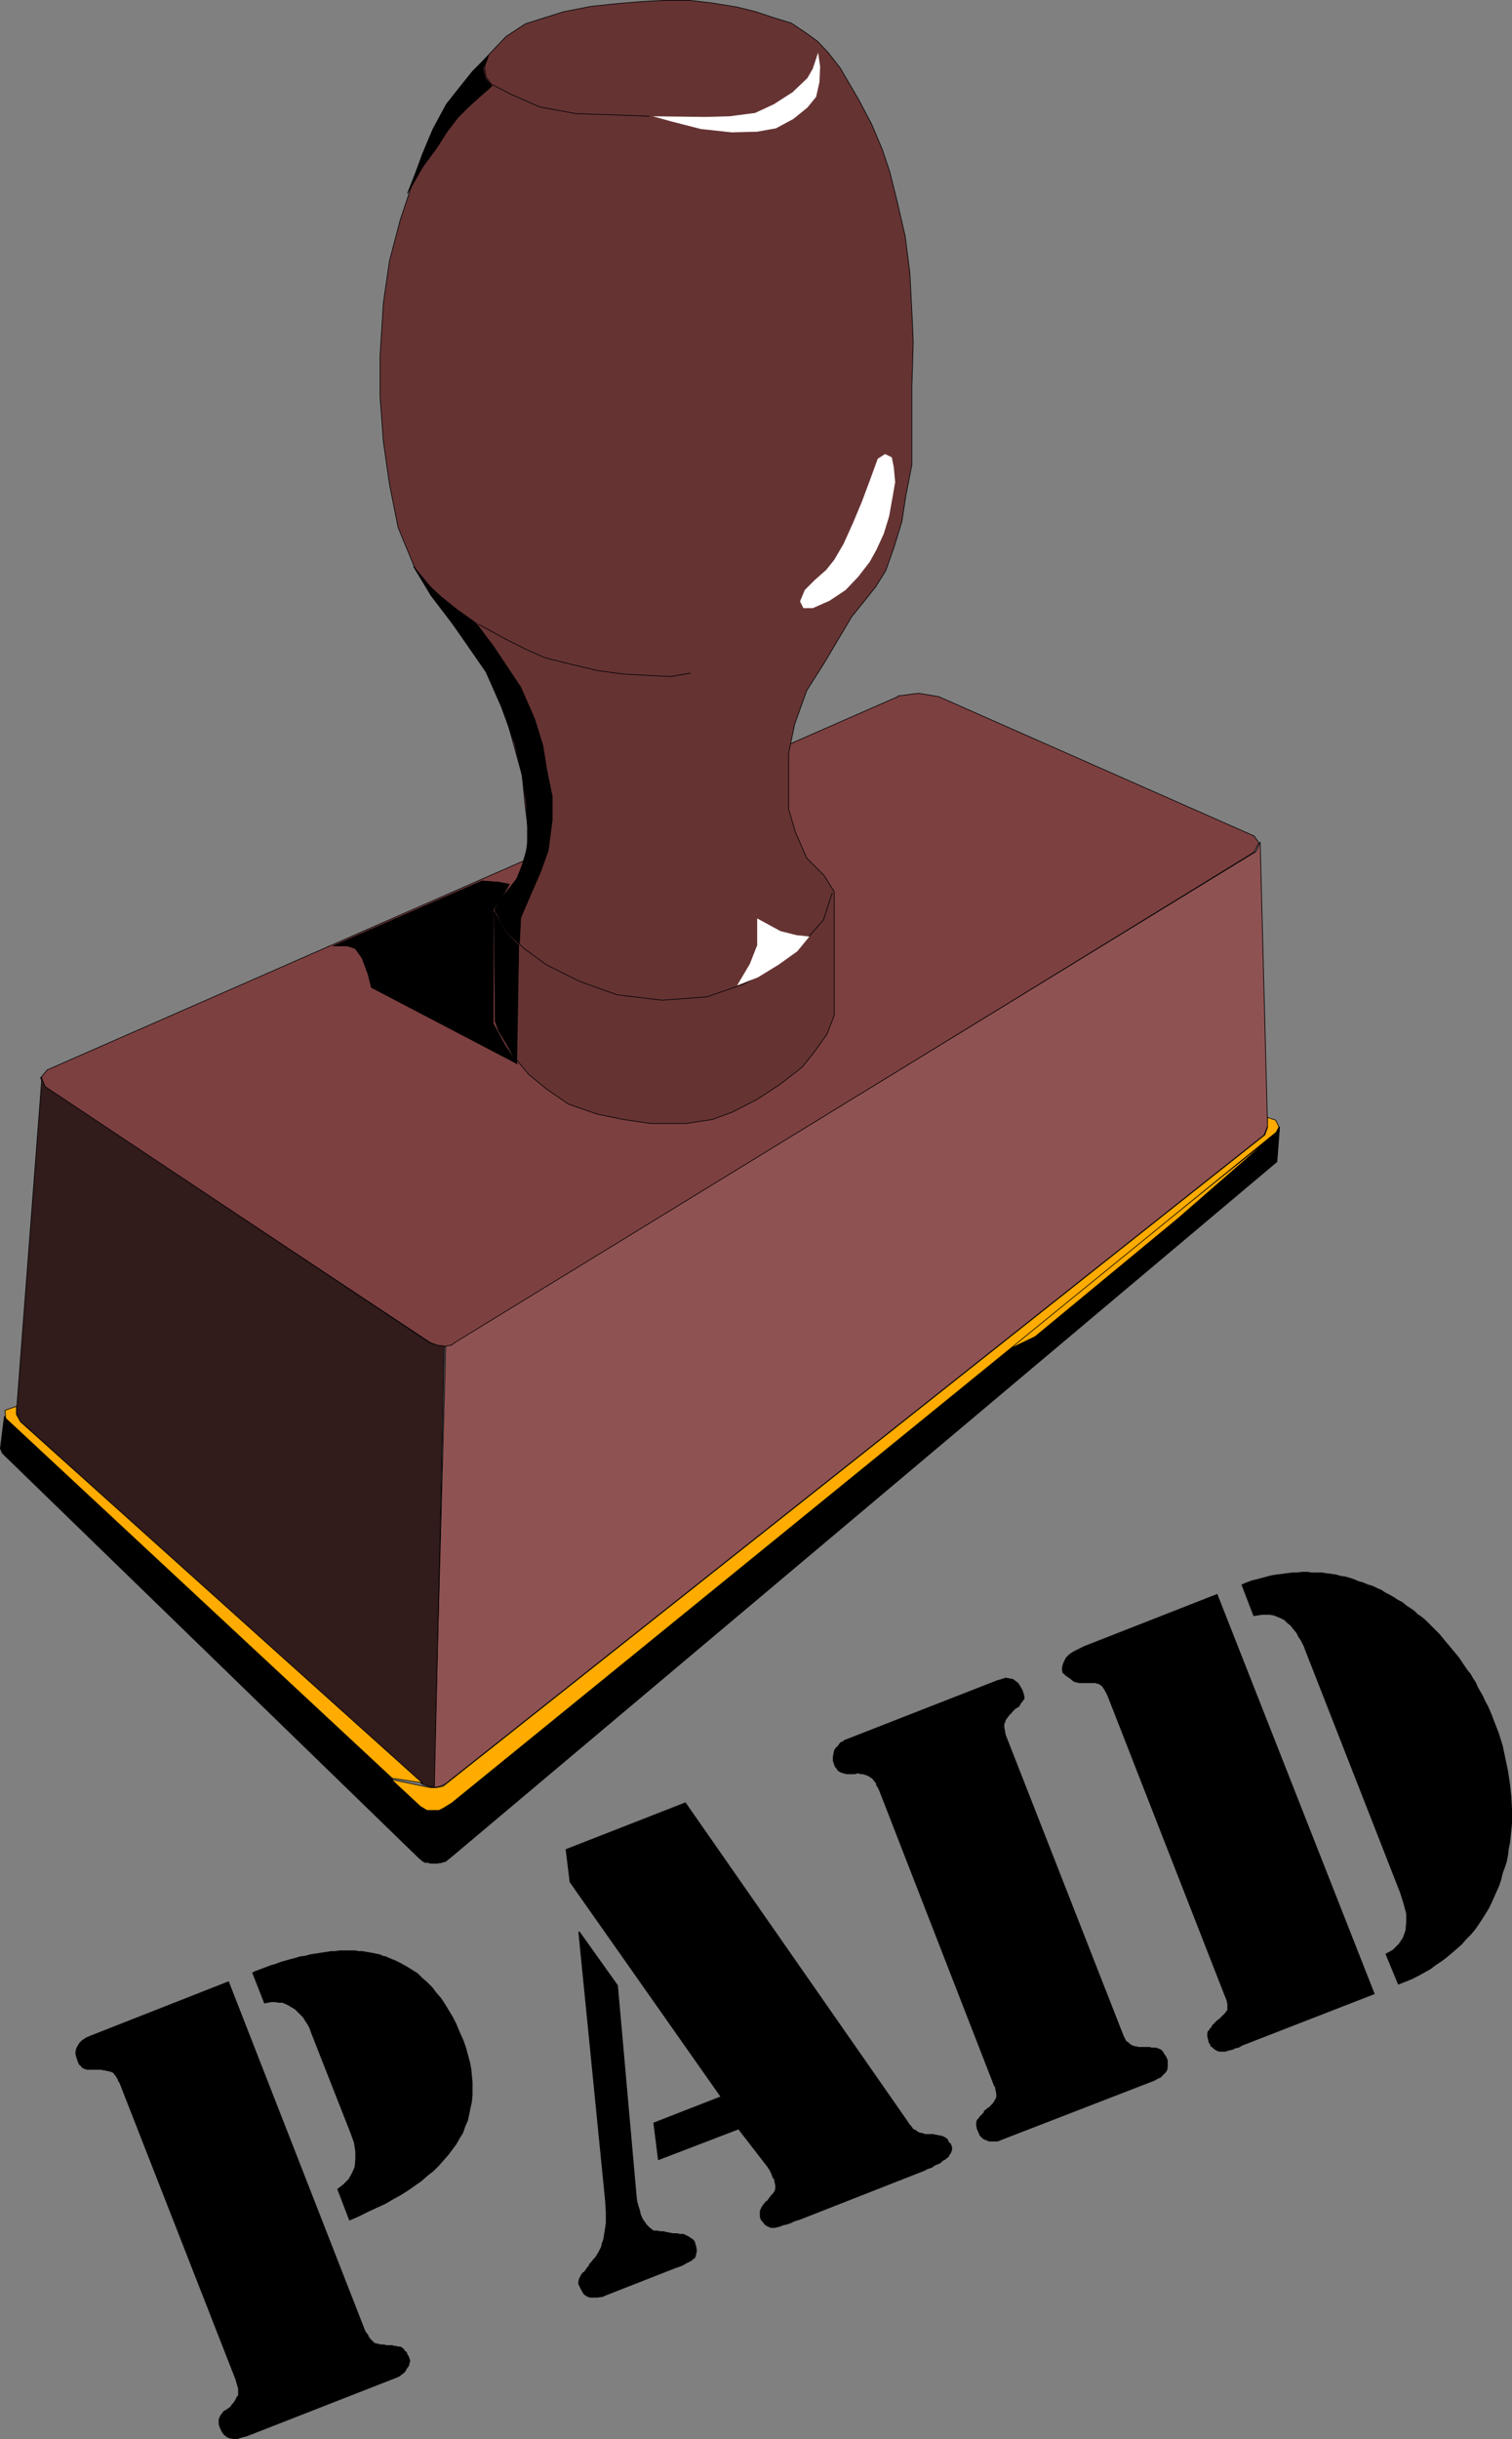 <?xml version="1.0" encoding="UTF-8" standalone="no"?>
<svg
   version="1.0"
   width="96.505mm"
   height="155.604mm"
   id="svg39"
   sodipodi:docname="Paid.wmf"
   xmlns:inkscape="http://www.inkscape.org/namespaces/inkscape"
   xmlns:sodipodi="http://sodipodi.sourceforge.net/DTD/sodipodi-0.dtd"
   xmlns="http://www.w3.org/2000/svg"
   xmlns:svg="http://www.w3.org/2000/svg">
  <rect width="100%" height="100%" fill="#808080" stroke="none"/>
  <sodipodi:namedview
     id="namedview39"
     pagecolor="#ffffff"
     bordercolor="#000000"
     borderopacity="0.25"
     inkscape:showpageshadow="2"
     inkscape:pageopacity="0.0"
     inkscape:pagecheckerboard="0"
     inkscape:deskcolor="#d1d1d1"
     inkscape:document-units="mm" />
  <defs
     id="defs1">
    <pattern
       id="WMFhbasepattern"
       patternUnits="userSpaceOnUse"
       width="6"
       height="6"
       x="0"
       y="0" />
  </defs>
  <path
     style="fill:#7d4040;fill-opacity:1;fill-rule:evenodd;stroke:none"
     d="m 216.585,167.812 5.009,-0.646 4.847,0.808 76.1,33.611 1.131,1.616 -1.131,2.262 -192.43,118.285 -1.454,0.808 -1.293,0.162 -1.616,-0.162 -1.939,-0.808 -92.903,-61.566 -1.131,-2.262 1.616,-1.939 205.194,-90.006 v 0 z"
     id="path1" />
  <path
     style="fill:none;stroke:#000000;stroke-width:0.162px;stroke-linecap:round;stroke-linejoin:round;stroke-miterlimit:4;stroke-dasharray:none;stroke-opacity:1"
     d="m 216.585,167.812 5.009,-0.646 4.847,0.808 76.1,33.611 1.131,1.616 -1.131,2.262 -192.43,118.285 -1.454,0.808 -1.293,0.162 -1.616,-0.162 -1.939,-0.808 -92.903,-61.566 -1.131,-2.262 1.616,-1.939 205.194,-90.006 v 0"
     id="path2" />
  <path
     style="fill:#663333;fill-opacity:1;fill-rule:evenodd;stroke:none"
     d="m 126.752,194.96 -0.808,-8.08 -3.716,-13.412 -3.878,-9.857 -6.14,-9.211 -8.079,-10.665 -4.201,-7.11 -3.878,-9.372 -2.1,-10.503 -1.454,-10.18 -0.808,-10.827 V 85.724 l 0.808,-12.766 1.454,-10.019 2.585,-9.857 3.07,-9.211 4.039,-10.827 4.201,-7.756 6.14,-7.918 4.847,-5.171 3.231,-3.393 4.686,-3.07 3.555,-1.131 5.655,-1.778 6.624,-1.293 6.14,-0.646 5.817,-0.485 5.817,-0.323 h 5.978 l 5.493,0.646 5.978,0.97 4.524,1.131 4.362,1.454 4.201,1.293 3.393,2.262 2.908,2.101 2.585,2.747 2.908,3.717 2.262,3.878 2.262,3.878 3.07,5.817 2.585,6.14 1.777,5.333 1.616,6.464 2.1,9.049 1.131,8.888 0.485,9.372 0.323,7.11 -0.323,10.827 v 11.473 7.433 l -1.454,7.433 -0.969,6.302 -1.939,6.302 -1.939,5.494 -2.424,3.878 -2.424,3.07 -3.393,4.201 -6.624,11.15 -4.201,6.625 -2.908,8.08 -1.454,6.948 v 6.787 6.787 l 1.616,5.494 2.747,6.302 4.201,4.201 2.424,3.878 v 29.894 l -1.777,4.525 -3.231,4.525 -2.747,3.393 -5.17,4.04 -5.655,3.717 -5.978,3.07 -4.847,1.778 -6.301,0.97 h -8.563 l -6.624,-0.97 -6.301,-1.293 -6.948,-2.424 -5.17,-3.555 -4.362,-3.555 -3.878,-4.686 -2.908,-5.171 -1.293,-2.909 v -26.986 l 2.585,-4.04 2.747,-3.555 1.939,-5.171 0.808,-5.333 -0.808,-6.302 z"
     id="path3" />
  <path
     style="fill:none;stroke:#000000;stroke-width:0.162px;stroke-linecap:round;stroke-linejoin:round;stroke-miterlimit:4;stroke-dasharray:none;stroke-opacity:1"
     d="m 126.752,194.96 -0.808,-8.08 -3.716,-13.412 -3.878,-9.857 -6.14,-9.211 -8.079,-10.665 -4.201,-7.11 -3.878,-9.372 -2.1,-10.503 -1.454,-10.18 -0.808,-10.827 V 85.724 l 0.808,-12.766 1.454,-10.019 2.585,-9.857 3.07,-9.211 4.039,-10.827 4.201,-7.756 6.14,-7.918 4.847,-5.171 3.231,-3.393 4.686,-3.07 3.555,-1.131 5.655,-1.778 6.624,-1.293 6.14,-0.646 5.817,-0.485 5.817,-0.323 h 5.978 l 5.493,0.646 5.978,0.97 4.524,1.131 4.362,1.454 4.201,1.293 3.393,2.262 2.908,2.101 2.585,2.747 2.908,3.717 2.262,3.878 2.262,3.878 3.07,5.817 2.585,6.14 1.777,5.333 1.616,6.464 2.1,9.049 1.131,8.888 0.485,9.372 0.323,7.11 -0.323,10.827 v 11.473 7.433 l -1.454,7.433 -0.969,6.302 -1.939,6.302 -1.939,5.494 -2.424,3.878 -2.424,3.07 -3.393,4.201 -6.624,11.15 -4.201,6.625 -2.908,8.08 -1.454,6.948 v 6.787 6.787 l 1.616,5.494 2.747,6.302 4.201,4.201 2.424,3.878 v 29.894 l -1.777,4.525 -3.231,4.525 -2.747,3.393 -5.17,4.04 -5.655,3.717 -5.978,3.07 -4.847,1.778 -6.301,0.97 h -8.563 l -6.624,-0.97 -6.301,-1.293 -6.948,-2.424 -5.17,-3.555 -4.362,-3.555 -3.878,-4.686 -2.908,-5.171 -1.293,-2.909 v -26.986 l 2.585,-4.04 2.747,-3.555 1.939,-5.171 0.808,-5.333 -0.808,-6.302 v 0"
     id="path4" />
  <path
     style="fill:#8f5252;fill-opacity:1;fill-rule:evenodd;stroke:none"
     d="m 107.525,324.556 1.293,-0.162 1.131,-0.808 193.076,-118.285 0.969,-2.262 1.777,68.515 -0.808,2.101 -197.439,156.42 -1.293,0.646 -1.616,0.323 2.908,-106.489 z"
     id="path5" />
  <path
     style="fill:none;stroke:#000000;stroke-width:0.162px;stroke-linecap:round;stroke-linejoin:round;stroke-miterlimit:4;stroke-dasharray:none;stroke-opacity:1"
     d="m 107.525,324.556 1.293,-0.162 1.131,-0.808 193.076,-118.285 0.969,-2.262 1.777,68.515 -0.808,2.101 -197.439,156.42 -1.293,0.646 -1.616,0.323 2.908,-106.489 v 0"
     id="path6" />
  <path
     style="fill:#311b1b;fill-opacity:1;fill-rule:evenodd;stroke:none"
     d="m 9.937,259.758 0.969,2.262 92.741,61.728 1.939,0.646 1.616,0.162 -2.424,106.489 -1.454,-0.323 -1.454,-0.485 -97.427,-87.906 -0.485,-1.778 6.14,-80.634 v 0 z"
     id="path7" />
  <path
     style="fill:none;stroke:#000000;stroke-width:0.162px;stroke-linecap:round;stroke-linejoin:round;stroke-miterlimit:4;stroke-dasharray:none;stroke-opacity:1"
     d="m 9.937,259.758 0.969,2.262 92.741,61.728 1.939,0.646 1.616,0.162 -2.424,106.489 -1.454,-0.323 -1.454,-0.485 -97.427,-87.906 -0.485,-1.778 6.14,-80.634 v 0"
     id="path8" />
  <path
     style="fill:#000000;fill-opacity:1;fill-rule:evenodd;stroke:none"
     d="m 102.678,448.981 0.323,-12.766 -1.131,-0.485 -100.82,-94.208 -0.969,7.756 0.485,1.131 100.497,97.601 0.969,0.808 0.646,0.323 v 0 z"
     id="path9" />
  <path
     style="fill:none;stroke:#000000;stroke-width:0.162px;stroke-linecap:round;stroke-linejoin:round;stroke-miterlimit:4;stroke-dasharray:none;stroke-opacity:1"
     d="m 102.678,448.981 0.323,-12.766 -1.131,-0.485 -100.82,-94.208 -0.969,7.756 0.485,1.131 100.497,97.601 0.969,0.808 0.646,0.323 v 0"
     id="path10" />
  <path
     style="fill:#000000;fill-opacity:1;fill-rule:evenodd;stroke:none"
     d="m 102.678,448.981 1.293,0.323 h 1.293 l 1.131,-0.162 1.131,-0.323 1.777,-1.454 198.731,-167.247 0.646,-8.403 -0.646,0.97 -199.216,161.914 -1.777,1.131 -1.131,0.485 -1.131,0.162 -1.777,-0.162 -0.323,12.927 v 0 z"
     id="path11" />
  <path
     style="fill:none;stroke:#000000;stroke-width:0.162px;stroke-linecap:round;stroke-linejoin:round;stroke-miterlimit:4;stroke-dasharray:none;stroke-opacity:1"
     d="m 102.678,448.981 1.293,0.323 h 1.293 l 1.131,-0.162 1.131,-0.323 1.777,-1.454 198.731,-167.247 0.646,-8.403 -0.646,0.97 -199.216,161.914 -1.777,1.131 -1.131,0.485 -1.131,0.162 -1.777,-0.162 -0.323,12.927 v 0"
     id="path12" />
  <path
     style="fill:#ffab00;fill-opacity:1;fill-rule:evenodd;stroke:none"
     d="m 241.951,326.01 64.79,-51.871 -22.62,19.714 -34.414,28.44 -7.755,3.717 z"
     id="path13" />
  <path
     style="fill:none;stroke:#000000;stroke-width:0.162px;stroke-linecap:round;stroke-linejoin:round;stroke-miterlimit:4;stroke-dasharray:none;stroke-opacity:1"
     d="m 241.951,326.01 64.79,-51.871 -22.62,19.714 -34.414,28.44 -7.755,3.717 v 0"
     id="path14" />
  <path
     style="fill:#ffab00;fill-opacity:1;fill-rule:evenodd;stroke:none"
     d="m 307.71,270.1 0.808,1.616 -0.646,1.293 -198.893,161.753 -2.1,1.293 -0.969,0.485 h -1.131 -1.777 l -1.616,-0.97 -6.948,-6.464 8.563,1.778 0.969,0.162 h 1.293 l 1.616,-0.323 198.247,-157.067 0.646,-1.778 v -2.424 z"
     id="path15" />
  <path
     style="fill:none;stroke:#000000;stroke-width:0.162px;stroke-linecap:round;stroke-linejoin:round;stroke-miterlimit:4;stroke-dasharray:none;stroke-opacity:1"
     d="m 307.71,270.1 0.808,1.616 -0.646,1.293 -198.893,161.753 -2.1,1.293 -0.969,0.485 h -1.131 -1.777 l -1.616,-0.97 -6.948,-6.464 8.563,1.778 0.969,0.162 h 1.293 l 1.616,-0.323 198.247,-157.067 0.646,-1.778 v -2.424 l 1.939,0.646 v 0"
     id="path16" />
  <path
     style="fill:#ffab00;fill-opacity:1;fill-rule:evenodd;stroke:none"
     d="m 94.599,428.782 -93.226,-86.774 -0.162,-1.939 2.747,-0.97 v 1.939 l 0.969,1.778 96.942,87.098 -7.271,-1.131 z"
     id="path17" />
  <path
     style="fill:none;stroke:#000000;stroke-width:0.162px;stroke-linecap:round;stroke-linejoin:round;stroke-miterlimit:4;stroke-dasharray:none;stroke-opacity:1"
     d="m 94.599,428.782 -93.226,-86.774 -0.162,-1.939 2.747,-0.97 v 1.939 l 0.969,1.778 96.942,87.098 -7.271,-1.131 v 0"
     id="path18" />
  <path
     style="fill:#ffffff;fill-opacity:1;fill-rule:evenodd;stroke:none"
     d="m 197.358,12.685 -1.293,3.878 -1.293,2.262 -3.555,3.393 -4.524,2.909 -4.524,2.101 -6.14,0.808 -5.817,0.162 -12.764,-0.162 4.686,1.293 6.948,1.778 7.432,0.808 6.14,-0.162 4.524,-0.808 4.201,-2.262 3.393,-2.747 2.1,-2.585 0.808,-3.555 0.162,-3.717 -0.485,-3.393 z"
     id="path19" />
  <path
     style="fill:none;stroke:#000000;stroke-width:0.162px;stroke-linecap:round;stroke-linejoin:round;stroke-miterlimit:4;stroke-dasharray:none;stroke-opacity:1"
     d="m 156.642,28.036 -8.079,-0.323 -9.694,-0.323 -8.725,-1.616 -6.948,-3.07 -4.686,-2.424 -1.293,-1.778 -0.323,-2.424 0.808,-2.262"
     id="path20" />
  <path
     style="fill:#ffffff;fill-opacity:1;fill-rule:evenodd;stroke:none"
     d="m 213.515,109.478 -1.777,1.131 -1.939,5.332 -1.939,5.171 -2.1,5.009 -2.262,5.009 -2.262,3.878 -1.939,2.424 -2.747,2.424 -2.424,2.424 -1.131,2.747 0.808,1.616 h 2.262 l 4.039,-1.778 3.878,-2.585 3.07,-3.232 2.747,-3.555 1.616,-2.909 1.777,-3.878 1.293,-4.201 0.808,-4.525 0.646,-3.717 -0.323,-3.555 -0.485,-2.424 -1.616,-0.808 z"
     id="path21" />
  <path
     style="fill:none;stroke:#000000;stroke-width:0.162px;stroke-linecap:round;stroke-linejoin:round;stroke-miterlimit:4;stroke-dasharray:none;stroke-opacity:1"
     d="m 166.498,162.318 -4.686,0.808 -6.624,-0.323 -5.332,-0.323 -5.817,-0.808 -6.786,-1.616 -5.817,-1.454 -4.686,-2.101 -4.524,-2.262 -6.786,-3.717"
     id="path22" />
  <path
     style="fill:none;stroke:#000000;stroke-width:0.162px;stroke-linecap:round;stroke-linejoin:round;stroke-miterlimit:4;stroke-dasharray:none;stroke-opacity:1"
     d="m 118.996,219.522 3.231,5.171 4.039,3.878 5.493,4.04 8.079,4.04 9.048,3.232 10.825,1.293 10.825,-0.808 8.886,-3.07 7.109,-4.201 5.332,-3.555 3.393,-3.878 3.393,-3.878 2.1,-6.464"
     id="path23" />
  <path
     style="fill:#ffffff;fill-opacity:1;fill-rule:evenodd;stroke:none"
     d="m 195.258,225.824 -3.07,-0.323 -3.878,-0.97 -5.655,-3.07 v 6.464 l -1.777,4.525 -3.07,5.171 5.009,-1.939 5.009,-3.07 4.524,-3.232 2.908,-3.555 z"
     id="path24" />
  <path
     style="fill:#000000;fill-opacity:1;fill-rule:evenodd;stroke:none"
     d="m 130.306,210.472 -2.262,5.171 -2.424,5.656 -0.323,6.302 -3.07,-2.909 -2.908,-5.333 1.616,-2.747 3.716,-4.686 1.293,-3.232 1.293,-4.363 v -5.171 l -0.323,-5.817 -0.969,-6.464 -1.777,-7.595 -3.231,-8.888 -3.716,-8.403 -8.402,-12.119 -4.847,-6.302 -4.201,-6.948 4.039,4.848 2.585,2.424 4.039,3.232 4.362,3.07 4.362,5.817 6.463,9.695 3.393,7.756 1.939,6.302 0.969,5.979 1.293,6.302 v 5.656 l -0.969,7.433 z"
     id="path25" />
  <path
     style="fill:none;stroke:#000000;stroke-width:0.162px;stroke-linecap:round;stroke-linejoin:round;stroke-miterlimit:4;stroke-dasharray:none;stroke-opacity:1"
     d="m 130.306,210.472 -2.262,5.171 -2.424,5.656 -0.323,6.302 -3.07,-2.909 -2.908,-5.333 1.616,-2.747 3.716,-4.686 1.293,-3.232 1.293,-4.363 v -5.171 l -0.323,-5.817 -0.969,-6.464 -1.777,-7.595 -3.231,-8.888 -3.716,-8.403 -8.402,-12.119 -4.847,-6.302 -4.201,-6.948 4.039,4.848 2.585,2.424 4.039,3.232 4.362,3.07 4.362,5.817 6.463,9.695 3.393,7.756 1.939,6.302 0.969,5.979 1.293,6.302 v 5.656 l -0.969,7.433 -1.939,5.333 v 0"
     id="path26" />
  <path
     style="fill:#000000;fill-opacity:1;fill-rule:evenodd;stroke:none"
     d="m 116.25,212.412 4.201,0.323 2.424,0.485 -1.777,3.07 -2.1,3.07 v 27.47 l 2.908,5.333 2.908,4.363 -35.222,-18.421 -0.808,-3.232 -1.454,-3.878 -1.616,-2.262 -1.939,-0.646 h -3.393 l 35.869,-15.674 z"
     id="path27" />
  <path
     style="fill:none;stroke:#000000;stroke-width:0.162px;stroke-linecap:round;stroke-linejoin:round;stroke-miterlimit:4;stroke-dasharray:none;stroke-opacity:1"
     d="m 116.25,212.412 4.201,0.323 2.424,0.485 -1.777,3.07 -2.1,3.07 v 27.47 l 2.908,5.333 2.908,4.363 -35.222,-18.421 -0.808,-3.232 -1.454,-3.878 -1.616,-2.262 -1.939,-0.646 h -3.393 l 35.869,-15.674 v 0"
     id="path28" />
  <path
     style="fill:#000000;fill-opacity:1;fill-rule:evenodd;stroke:none"
     d="m 119.481,246.346 0.808,2.262 2.262,3.555 2.1,4.201 0.485,-28.44 -3.07,-3.07 -2.908,-5.009 0.323,26.501 z"
     id="path29" />
  <path
     style="fill:none;stroke:#000000;stroke-width:0.162px;stroke-linecap:round;stroke-linejoin:round;stroke-miterlimit:4;stroke-dasharray:none;stroke-opacity:1"
     d="m 119.481,246.346 0.808,2.262 2.262,3.555 2.1,4.201 0.485,-28.44 -3.07,-3.07 -2.908,-5.009 0.323,26.501 v 0"
     id="path30" />
  <path
     style="fill:#000000;fill-opacity:1;fill-rule:evenodd;stroke:none"
     d="m 110.11,22.057 -2.424,3.07 -3.231,5.979 -2.585,6.14 -1.777,4.848 -1.777,4.525 3.716,-6.464 3.231,-4.363 2.585,-4.04 2.585,-3.393 2.585,-2.585 3.231,-2.909 2.424,-2.101 -1.616,-1.939 -0.485,-2.424 1.293,-3.07 -3.878,3.878 z"
     id="path31" />
  <path
     style="fill:none;stroke:#000000;stroke-width:0.162px;stroke-linecap:round;stroke-linejoin:round;stroke-miterlimit:4;stroke-dasharray:none;stroke-opacity:1"
     d="m 110.11,22.057 -2.424,3.07 -3.231,5.979 -2.585,6.14 -1.777,4.848 -1.777,4.525 3.716,-6.464 3.231,-4.363 2.585,-4.04 2.585,-3.393 2.585,-2.585 3.231,-2.909 2.424,-2.101 -1.616,-1.939 -0.485,-2.424 1.293,-3.07 -3.878,3.878 -3.878,4.848 v 0"
     id="path32" />
  <path
     style="fill:#000000;fill-opacity:1;fill-rule:evenodd;stroke:none"
     d="m 293.654,384.344 37.969,96.47 -31.991,12.443 -0.808,0.485 -0.808,0.162 -0.646,0.323 -0.646,0.162 -0.646,0.162 -0.485,0.162 h -0.485 -0.485 -0.485 l -0.485,-0.162 -0.323,-0.162 -0.485,-0.323 -0.323,-0.323 -0.485,-0.323 -0.162,-0.485 -0.323,-0.485 -0.162,-0.808 -0.162,-0.646 v -0.646 l 0.162,-0.646 0.323,-0.162 0.162,-0.485 0.323,-0.162 0.162,-0.485 0.323,-0.323 0.323,-0.323 0.323,-0.323 0.323,-0.323 0.485,-0.323 0.323,-0.323 0.323,-0.323 0.323,-0.323 0.323,-0.323 0.162,-0.162 0.162,-0.323 0.323,-0.323 v -0.646 -0.808 l -0.162,-0.808 -0.323,-0.808 -0.323,-0.808 -27.79,-71.1 -0.323,-0.808 -0.323,-0.646 -0.323,-0.646 -0.323,-0.485 -0.323,-0.485 -0.162,-0.162 -0.323,-0.162 -0.162,-0.162 -0.323,-0.162 h -0.323 l -0.323,-0.162 h -0.485 -0.485 -0.485 -0.646 -0.646 -0.646 -0.485 l -0.808,-0.162 -0.485,-0.162 -0.485,-0.323 -0.323,-0.323 -0.485,-0.323 -0.485,-0.323 v -0.162 h -0.323 l -0.162,-0.323 -0.485,-0.323 -0.162,-0.97 0.162,-0.97 0.323,-0.808 0.485,-0.97 0.808,-0.808 0.969,-0.646 1.293,-0.646 1.293,-0.646 32.152,-12.604 z"
     id="path33" />
  <path
     style="fill:#000000;fill-opacity:1;fill-rule:evenodd;stroke:none"
     d="m 299.47,382.082 1.131,-0.485 1.293,-0.485 1.293,-0.323 1.293,-0.323 1.131,-0.323 1.293,-0.323 1.131,-0.162 1.293,-0.162 1.131,-0.162 1.293,-0.162 h 1.131 l 1.293,-0.162 h 1.131 l 1.131,0.162 h 1.131 1.293 l 0.969,0.162 1.293,0.162 1.131,0.162 1.131,0.323 1.131,0.162 1.131,0.323 0.969,0.323 1.131,0.485 1.131,0.323 1.131,0.485 1.131,0.323 0.969,0.485 1.131,0.485 0.969,0.646 0.969,0.485 1.131,0.646 0.969,0.646 0.969,0.485 0.969,0.808 0.969,0.646 0.969,0.646 0.808,0.808 0.969,0.646 0.969,0.808 0.808,0.808 0.808,0.808 0.808,0.808 0.969,0.97 0.646,0.808 0.808,0.97 0.808,0.97 0.808,0.97 0.808,0.97 0.808,0.97 0.646,0.97 0.646,0.97 0.646,0.97 0.808,0.97 0.646,1.131 0.646,0.97 0.485,1.131 0.646,1.131 0.646,1.131 0.485,1.131 0.646,1.131 0.485,1.131 0.485,1.131 0.485,1.293 1.131,2.909 0.969,3.07 0.646,3.07 0.646,3.07 0.485,3.232 0.323,3.07 0.162,3.232 v 3.07 l -0.162,1.616 -0.162,1.616 -0.162,1.454 -0.323,1.616 -0.162,1.454 -0.323,1.616 -0.485,1.454 -0.485,1.293 -0.323,1.454 -0.485,1.454 -0.646,1.454 -0.646,1.454 -0.646,1.454 -0.646,1.293 -0.808,1.293 -0.808,1.293 -0.969,1.454 -0.808,1.131 -0.969,1.131 -1.131,1.131 -0.969,1.131 -1.293,1.131 -1.131,0.97 -1.131,0.97 -1.293,0.97 -1.454,0.97 -1.293,0.97 -1.454,0.808 -1.454,0.808 -1.616,0.808 -1.616,0.646 -1.616,0.646 -3.07,-7.433 1.777,-0.97 1.454,-1.454 0.969,-1.454 0.646,-1.778 0.162,-1.939 v -2.101 l -0.646,-2.424 -0.808,-2.585 -22.781,-58.173 -0.485,-1.293 -0.646,-1.293 -0.646,-0.97 -0.485,-0.97 -0.808,-0.97 -0.646,-0.808 -0.808,-0.646 -0.646,-0.646 -0.969,-0.485 -0.808,-0.323 -0.808,-0.323 -0.969,-0.162 h -0.808 -0.969 l -0.969,0.162 -1.131,0.162 z"
     id="path34" />
  <path
     style="fill:#000000;fill-opacity:1;fill-rule:evenodd;stroke:none"
     d="m 239.851,503.114 -27.79,-71.423 -0.323,-0.646 -0.323,-0.485 -0.162,-0.646 -0.323,-0.323 -0.323,-0.485 -0.323,-0.323 -0.323,-0.162 -0.162,-0.162 -0.323,-0.162 -0.323,-0.162 -0.485,-0.162 -0.485,-0.162 h -0.485 l -0.485,-0.162 h -0.485 l -0.485,0.162 h -0.485 -0.485 -0.485 -0.323 -0.323 l -0.485,-0.162 h -0.162 l -0.323,-0.162 h -0.162 l -0.323,-0.162 -0.323,-0.162 -0.162,-0.162 -0.323,-0.323 -0.162,-0.323 -0.323,-0.323 -0.162,-0.485 -0.323,-0.97 v -0.97 l 0.162,-0.808 0.162,-0.808 0.323,-0.485 0.323,-0.323 0.323,-0.323 0.323,-0.485 0.323,-0.323 0.485,-0.162 0.323,-0.323 0.485,-0.162 36.353,-14.22 1.131,-0.323 0.969,-0.323 0.808,0.162 0.969,0.162 0.646,0.485 0.646,0.485 0.485,0.808 0.485,0.808 0.323,0.97 0.162,0.646 v 0.646 l -0.323,0.323 -0.162,0.323 -0.323,0.323 -0.162,0.323 -0.162,0.323 -0.323,0.323 -0.323,0.162 -0.485,0.323 -0.323,0.323 -0.323,0.323 -0.323,0.485 -0.323,0.162 -0.162,0.323 -0.323,0.323 -0.162,0.323 -0.323,0.323 v 0.323 l -0.323,0.646 v 0.808 l 0.162,0.808 0.162,0.97 28.436,72.554 0.323,0.646 0.323,0.646 0.485,0.323 0.323,0.323 0.485,0.323 0.323,0.162 0.485,0.162 h 0.323 l 0.485,0.162 h 0.485 0.646 0.485 0.485 0.646 l 0.485,0.162 h 0.485 0.646 l 0.323,0.162 0.485,0.162 0.323,0.162 0.485,0.485 0.162,0.323 0.323,0.485 0.323,0.485 0.323,0.808 v 0.808 0.808 l -0.162,0.808 -0.323,0.485 -0.323,0.323 -0.323,0.323 -0.323,0.323 -0.323,0.323 -0.485,0.162 -0.323,0.162 -0.485,0.323 -37.161,14.382 -0.323,0.162 -0.485,0.162 h -0.323 -0.485 -0.485 -0.323 -0.485 l -0.323,-0.162 -0.485,-0.162 -0.323,-0.162 -0.323,-0.162 -0.323,-0.323 -0.323,-0.323 -0.162,-0.162 -0.162,-0.485 -0.162,-0.323 -0.323,-0.808 -0.162,-0.808 v -0.646 l 0.162,-0.646 0.323,-0.323 0.162,-0.162 0.162,-0.323 0.323,-0.323 0.323,-0.323 0.323,-0.323 0.162,-0.485 0.485,-0.323 0.323,-0.323 0.323,-0.162 0.323,-0.323 0.323,-0.323 0.323,-0.323 0.162,-0.323 0.162,-0.162 0.162,-0.323 0.323,-0.646 v -0.808 l -0.162,-0.808 -0.162,-0.97 v 0 z"
     id="path35" />
  <path
     style="fill:#000000;fill-opacity:1;fill-rule:evenodd;stroke:none"
     d="m 136.446,445.911 28.921,-11.311 53.48,76.756 0.323,0.485 0.323,0.485 0.323,0.323 0.323,0.485 0.323,0.323 0.485,0.162 0.323,0.323 0.323,0.162 0.323,0.162 h 0.323 l 0.485,0.162 0.485,0.162 h 0.323 0.485 0.485 0.323 0.485 l 0.323,0.162 h 0.485 l 0.323,0.162 h 0.485 l 0.323,0.162 h 0.162 l 0.323,0.162 0.323,0.162 0.162,0.162 0.323,0.162 0.162,0.323 0.162,0.323 0.162,0.323 0.323,0.162 0.162,0.485 0.162,0.323 v 0.485 0.323 l -0.162,0.323 -0.162,0.485 -0.323,0.323 -0.162,0.485 -0.485,0.323 -0.323,0.323 -0.646,0.323 -0.485,0.485 -0.646,0.323 -0.808,0.323 -0.646,0.485 -0.969,0.323 -0.969,0.485 -30.052,11.796 -1.131,0.323 -0.969,0.485 -0.969,0.323 -0.808,0.162 -0.808,0.323 -0.646,0.162 -0.646,0.162 h -0.485 -0.323 l -0.485,-0.162 -0.323,-0.162 -0.323,-0.162 -0.485,-0.323 -0.323,-0.485 -0.323,-0.323 -0.323,-0.485 -0.162,-0.646 v -0.646 -0.646 l 0.162,-0.485 0.162,-0.323 0.162,-0.323 0.162,-0.162 0.162,-0.323 0.323,-0.323 0.162,-0.323 0.323,-0.162 0.323,-0.323 0.162,-0.323 0.323,-0.323 0.162,-0.323 0.162,-0.162 0.323,-0.323 0.162,-0.162 0.162,-0.323 0.162,-0.162 0.162,-0.646 v -0.646 l -0.162,-0.808 -0.162,-0.808 -0.323,-0.323 -0.162,-0.485 -0.162,-0.485 -0.162,-0.323 -0.162,-0.323 -0.162,-0.323 -0.162,-0.162 -0.162,-0.323 -7.109,-9.211 -19.388,7.433 -1.131,-9.049 16.157,-6.302 -36.353,-51.709 z"
     id="path36" />
  <path
     style="fill:#000000;fill-opacity:1;fill-rule:evenodd;stroke:none"
     d="m 139.839,465.786 9.21,12.927 4.524,50.901 0.162,1.293 0.323,1.131 0.323,0.97 0.162,0.808 0.323,0.808 0.323,0.646 0.485,0.646 0.323,0.485 0.485,0.485 0.323,0.323 0.485,0.323 0.323,0.323 h 0.485 0.485 l 0.646,0.162 h 0.808 l 0.646,0.162 0.808,0.162 0.808,0.162 h 0.969 l 0.808,0.162 h 0.808 l 0.646,0.323 0.646,0.323 0.485,0.323 0.485,0.323 0.323,0.323 0.162,0.323 0.323,1.131 0.162,0.97 -0.162,0.808 -0.162,0.646 -0.162,0.323 -0.485,0.323 -0.323,0.323 -0.646,0.323 -0.646,0.323 -0.808,0.485 -0.808,0.323 -0.969,0.323 -16.48,6.464 -1.131,0.485 -1.293,0.162 h -0.969 -0.808 l -0.808,-0.323 -0.646,-0.485 -0.485,-0.808 -0.485,-0.97 -0.323,-0.646 v -0.646 l 0.162,-0.646 0.323,-0.646 0.162,-0.323 0.323,-0.485 0.485,-0.323 0.323,-0.485 0.323,-0.485 0.323,-0.323 0.323,-0.646 0.485,-0.485 0.323,-0.485 0.485,-0.485 0.323,-0.485 0.485,-0.808 0.323,-0.646 0.323,-0.646 0.162,-0.808 0.323,-0.808 0.323,-1.939 0.323,-2.101 v -2.585 l -0.162,-2.747 -6.463,-64.96 h 0.323 z"
     id="path37" />
  <path
     style="fill:#000000;fill-opacity:1;fill-rule:evenodd;stroke:none"
     d="m 60.831,475.643 0.646,-0.323 1.293,-0.485 1.293,-0.485 1.293,-0.485 1.131,-0.323 1.293,-0.485 1.131,-0.323 1.131,-0.323 1.293,-0.323 0.969,-0.323 1.293,-0.162 1.131,-0.323 0.969,-0.162 1.131,-0.162 0.969,-0.162 1.131,-0.162 0.969,-0.162 h 0.969 l 0.969,-0.162 h 1.131 0.808 0.969 0.969 l 0.808,0.162 h 0.969 l 0.808,0.162 0.969,0.162 0.808,0.162 0.808,0.162 0.808,0.162 0.646,0.323 0.808,0.162 0.646,0.323 1.616,0.646 1.293,0.646 1.454,0.808 1.293,0.808 1.293,0.808 1.131,1.131 1.131,0.97 1.293,1.293 0.969,1.293 1.131,1.293 0.969,1.454 0.969,1.616 0.969,1.616 0.808,1.616 0.808,1.939 0.808,1.778 0.646,1.778 0.485,1.778 0.485,1.778 0.323,1.616 0.162,1.616 0.162,1.616 v 1.616 1.616 l -0.162,1.616 -0.323,1.454 -0.323,1.616 -0.323,1.454 -0.646,1.454 -0.485,1.454 -0.808,1.293 -0.808,1.454 -0.969,1.293 -0.969,1.293 -1.131,1.293 -1.131,1.293 -1.293,1.293 -1.454,1.131 -1.454,1.293 -1.616,1.131 -1.616,1.131 -1.777,1.131 -1.777,0.97 -1.939,1.131 -2.1,0.97 -2.1,0.97 -2.262,1.131 -2.262,0.97 -2.908,-7.595 1.454,-1.131 1.293,-1.293 0.808,-1.454 0.646,-1.454 0.162,-1.939 v -1.778 l -0.323,-2.101 -0.808,-2.262 -9.533,-24.239 -0.323,-0.97 -0.485,-0.97 -0.646,-0.97 -0.485,-0.808 -0.646,-0.646 -0.646,-0.646 -0.646,-0.646 -0.808,-0.485 -0.808,-0.485 -0.646,-0.323 -0.808,-0.323 h -0.969 l -0.808,-0.162 h -0.808 l -0.969,0.162 -0.808,0.162 z"
     id="path38" />
  <path
     style="fill:#000000;fill-opacity:1;fill-rule:evenodd;stroke:none"
     d="m 56.792,573.729 -27.952,-71.423 -0.323,-0.485 -0.162,-0.485 -0.323,-0.485 -0.162,-0.323 -0.323,-0.323 -0.162,-0.323 -0.323,-0.162 -0.323,-0.162 h -0.323 l -0.162,-0.162 h -0.485 l -0.323,-0.162 h -0.485 l -0.485,-0.162 h -0.485 -0.646 -0.323 -0.485 -0.485 -0.485 -0.323 -0.323 l -0.323,-0.162 h -0.162 l -0.323,-0.162 -0.323,-0.162 -0.162,-0.162 -0.162,-0.323 -0.323,-0.162 -0.162,-0.323 -0.162,-0.323 -0.162,-0.485 -0.323,-0.97 -0.162,-0.808 0.162,-0.97 0.323,-0.646 0.485,-0.808 0.646,-0.646 0.969,-0.646 1.131,-0.485 33.283,-13.089 32.96,84.351 0.323,0.485 0.323,0.323 0.162,0.485 0.323,0.485 0.323,0.323 0.323,0.323 0.162,0.162 0.323,0.323 h 0.323 l 0.323,0.162 h 0.323 l 0.485,0.162 h 0.485 0.323 l 0.485,0.162 h 0.485 0.485 0.485 l 0.485,0.162 h 0.485 l 0.323,0.162 h 0.323 0.323 l 0.323,0.162 0.162,0.162 0.323,0.162 0.162,0.323 0.323,0.323 0.323,0.323 0.162,0.485 0.323,0.485 0.162,0.485 0.162,0.485 -0.162,0.646 -0.162,0.646 -0.485,0.646 -0.162,0.323 -0.162,0.323 -0.323,0.323 -0.323,0.323 -0.323,0.162 -0.323,0.323 -0.323,0.162 -0.323,0.162 -36.353,14.22 -1.293,0.323 -0.969,0.323 h -0.969 l -0.969,-0.162 -0.646,-0.323 -0.646,-0.485 -0.485,-0.646 -0.485,-0.97 -0.323,-0.97 v -0.646 -0.485 l 0.162,-0.485 0.162,-0.323 0.162,-0.323 0.323,-0.323 0.162,-0.323 0.323,-0.323 0.323,-0.162 0.485,-0.323 0.485,-0.323 0.323,-0.323 0.323,-0.485 0.323,-0.323 0.323,-0.485 0.162,-0.323 0.162,-0.323 0.162,-0.323 0.323,-0.323 v -0.808 -0.808 l -0.323,-1.131 -0.323,-1.131 z"
     id="path39" />
</svg>
